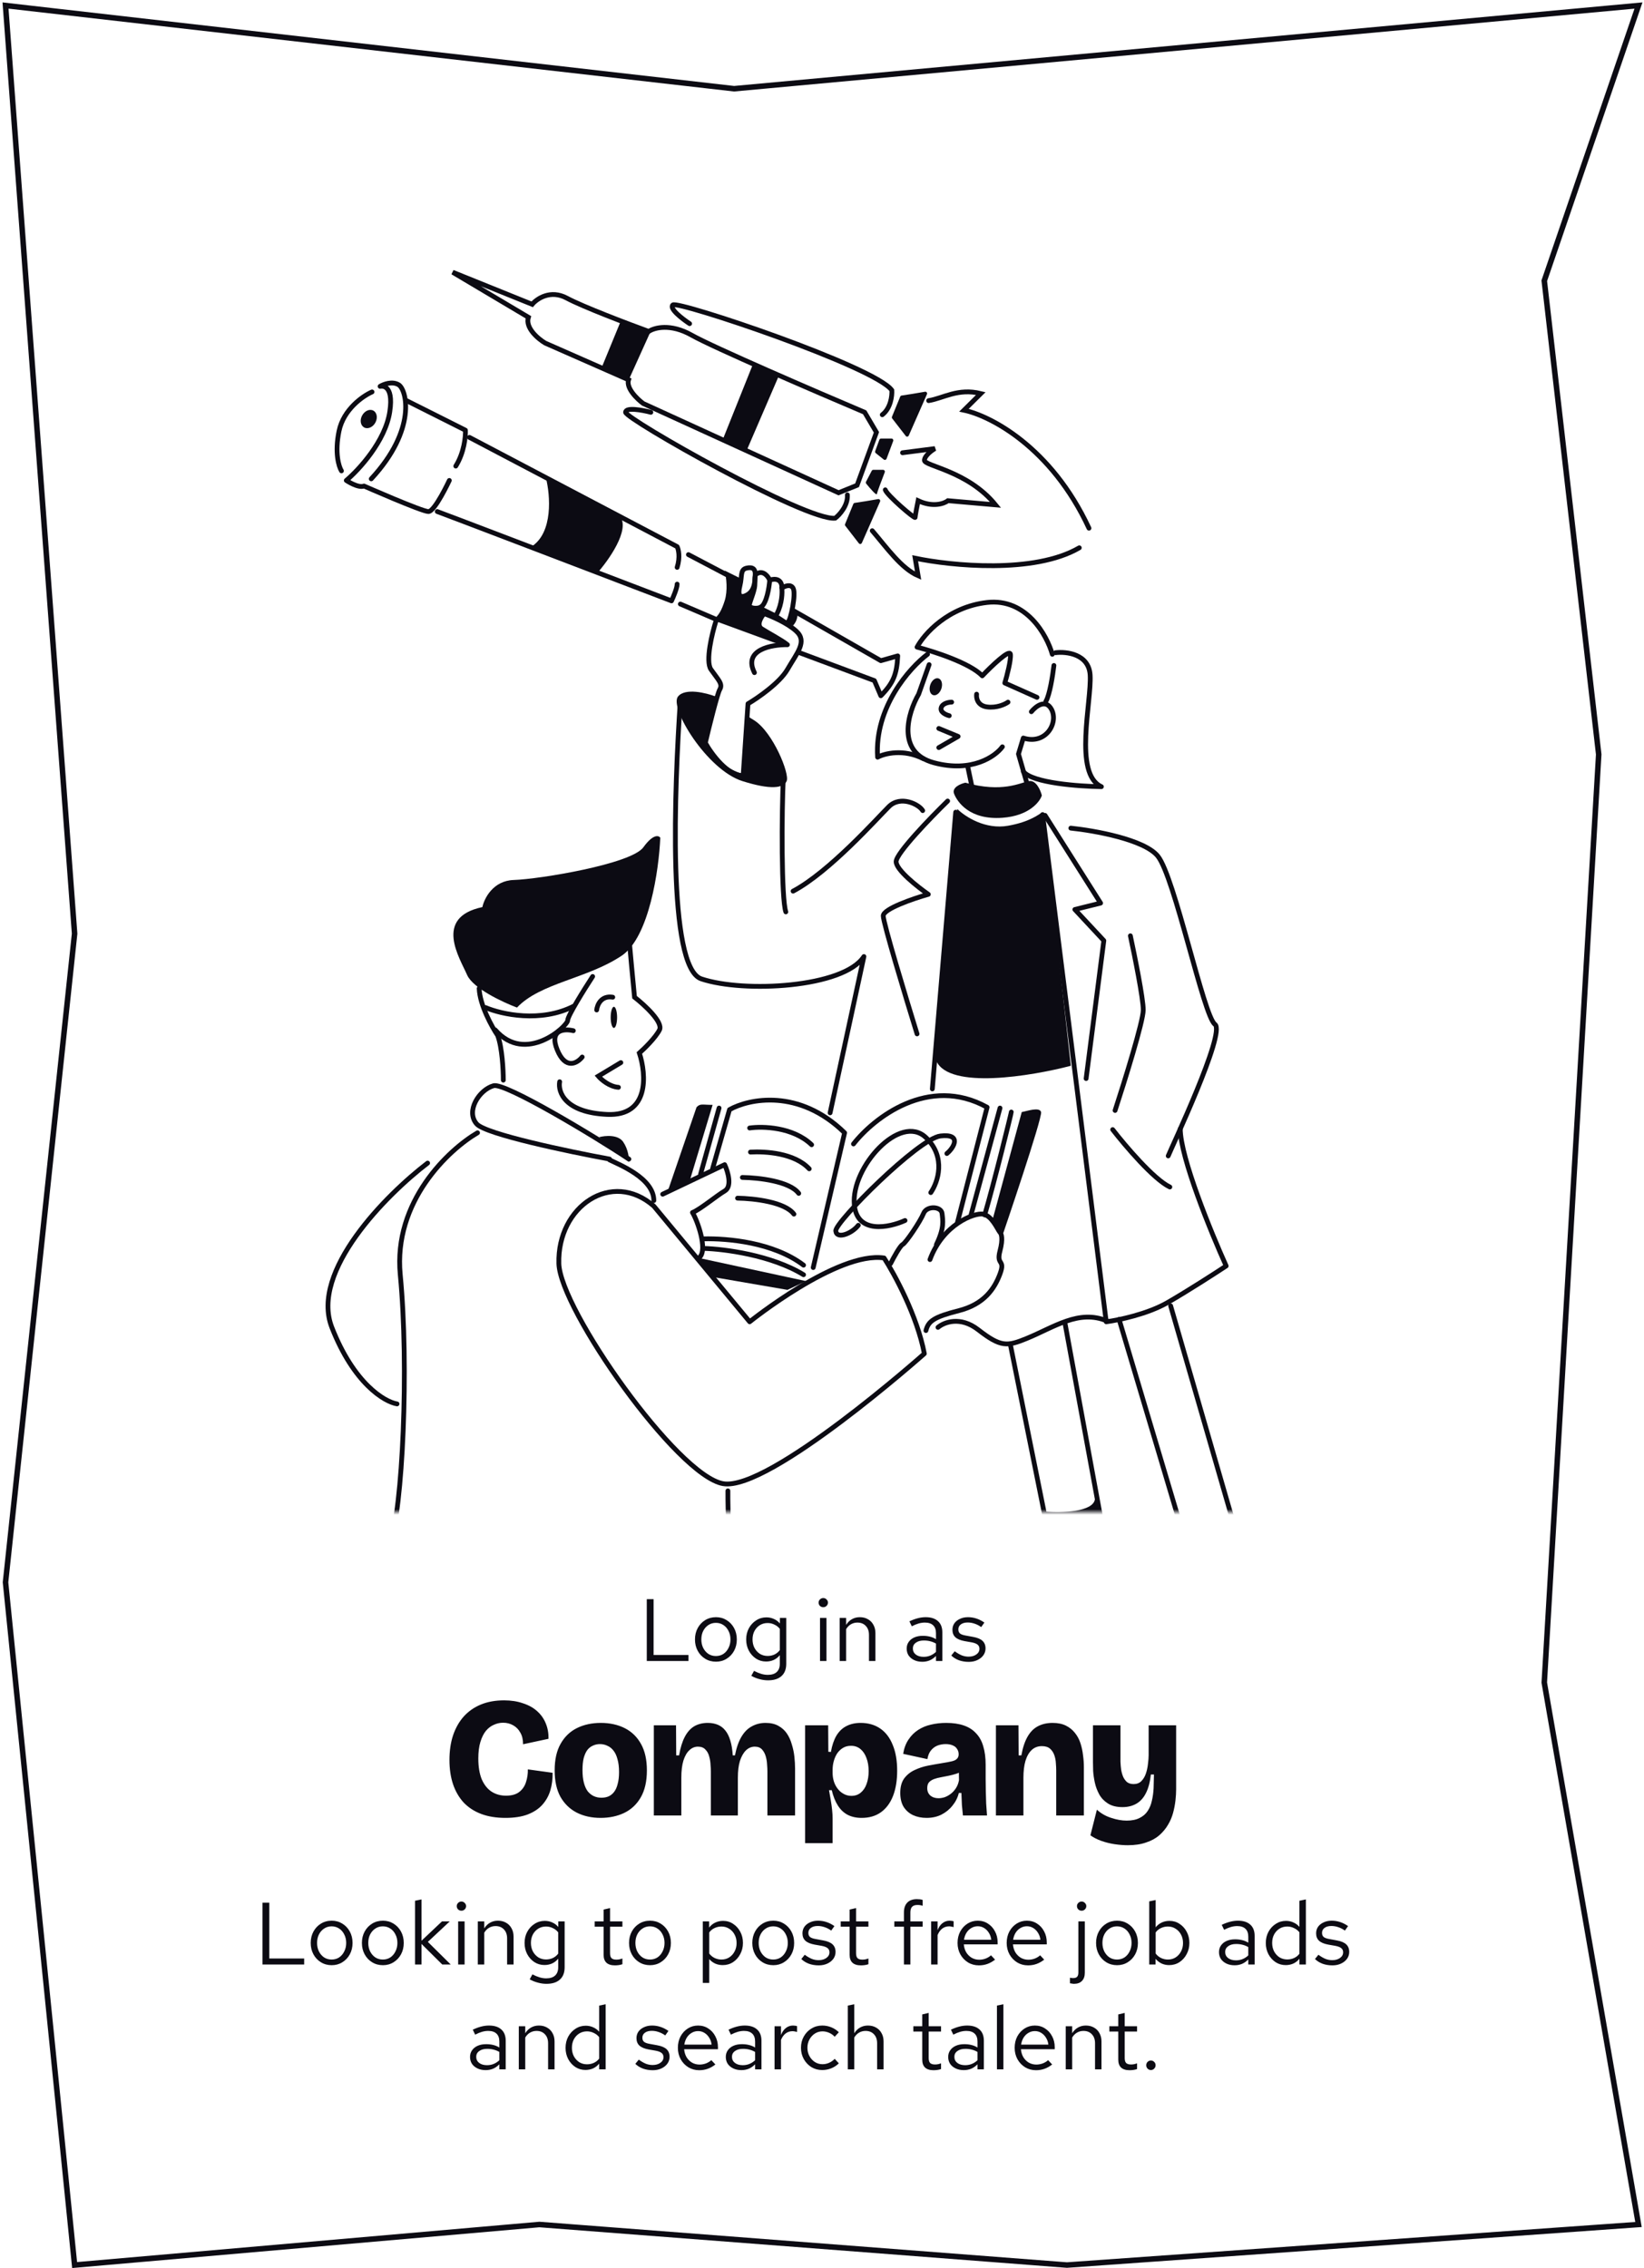 <svg width="298" height="411" viewBox="0 0 298 411" fill="none" xmlns="http://www.w3.org/2000/svg">
<path d="M13.523 169.195L1 1L133.062 16.079L297 1L279.923 50.878L289.79 136.716L279.923 304.91L297 403.12L193.4 410.467L97.769 403.12L13.523 410.467L1 286.737L13.523 169.195Z" stroke="#0C0B13"/>
<mask id="mask0_8427_38054" style="mask-type:alpha" maskUnits="userSpaceOnUse" x="47" y="42" width="202" height="232">
<rect width="201.036" height="232" transform="matrix(1 0 0 -1 47 274)" fill="#D9D9D9"/>
</mask>
<g mask="url(#mask0_8427_38054)">
<path d="M167.251 146.896C166.57 145.74 163.224 144.093 161.123 146.174C159.021 148.255 150.324 158.024 143.758 161.492" stroke="#0C0B13" stroke-width="0.867" stroke-linecap="round" stroke-linejoin="round"/>
<path d="M171.775 145.161C168.662 148.196 162.436 154.641 162.436 156.144C162.436 157.647 166.328 160.721 168.273 162.069C165.549 162.84 160.102 164.7 160.102 165.971C160.102 167.243 164.187 180.76 166.23 187.36" stroke="#0C0B13" stroke-width="0.867" stroke-linecap="round" stroke-linejoin="round"/>
<path d="M189.434 147.763L199.502 163.659L194.833 164.816L200.086 170.452L196.876 195.453" stroke="#0C0B13" stroke-width="0.867" stroke-linecap="round" stroke-linejoin="round"/>
<path d="M173.232 147.185L169 197.331" stroke="#0C0B13" stroke-width="0.867" stroke-linecap="round" stroke-linejoin="round"/>
<path d="M188.992 147.619L200.52 239.531C202.709 239.242 207.991 238.144 211.61 236.063C215.229 233.982 220.22 230.764 222.263 229.415C219.587 223.49 213.945 209.761 213.945 204.558" stroke="#0C0B13" stroke-width="0.867" stroke-linecap="round" stroke-linejoin="round"/>
<path d="M194.102 150.074C198.333 150.508 207.41 152.126 209.861 155.132C212.926 158.89 218.179 184.18 220.222 185.625C222.265 187.07 212.196 208.314 211.758 209.47" stroke="#0C0B13" stroke-width="0.867" stroke-linecap="round" stroke-linejoin="round"/>
<path d="M204.898 169.585C205.676 173.198 207.232 180.944 207.232 183.025C207.232 185.106 203.827 196.031 202.125 201.234" stroke="#0C0B13" stroke-width="0.867" stroke-linecap="round" stroke-linejoin="round"/>
<path d="M201.691 204.702C203.929 207.592 209.133 213.72 212.052 215.107" stroke="#0C0B13" stroke-width="0.867" stroke-linecap="round" stroke-linejoin="round"/>
<path d="M170.023 240.542C171.094 239.626 174.051 238.432 177.32 240.975C181.405 244.154 182.556 244 186.075 242.565C191.036 240.541 195.56 237.218 200.667 239.386" stroke="#0C0B13" stroke-width="0.867" stroke-linecap="round" stroke-linejoin="round"/>
<path d="M202.855 239.097L219.053 293.435" stroke="#0C0B13" stroke-width="0.867" stroke-linecap="round" stroke-linejoin="round"/>
<path d="M212.195 236.64L229.706 297.192" stroke="#0C0B13" stroke-width="0.867" stroke-linecap="round" stroke-linejoin="round"/>
<path d="M183.156 243.721L191.328 284.33" stroke="#0C0B13" stroke-width="0.867" stroke-linecap="round" stroke-linejoin="round"/>
<path d="M193.078 239.963L201.25 284.474" stroke="#0C0B13" stroke-width="0.867" stroke-linecap="round" stroke-linejoin="round"/>
<path d="M134.567 141.548C128.146 139.525 121.288 128.253 122.893 126.23C124.177 124.611 128 125.555 129.751 126.23L128 134.467C130.326 138.132 131.775 139.334 134.567 140.248L135.588 129.843L136.756 130.565C140.141 132.762 143.176 140.248 142.592 141.548C142.009 142.849 139.703 143.167 134.567 141.548Z" fill="#0C0B13"/>
<path d="M142.006 140.537C141.665 147.233 141.626 162.937 142.444 165.249" stroke="#0C0B13" stroke-width="0.867" stroke-linecap="round" stroke-linejoin="round"/>
<path d="M123.327 126.808C122.257 142.704 120.934 175.307 127.121 177.388C134.855 179.989 152.949 178.978 156.597 173.342L150.469 201.667" stroke="#0C0B13" stroke-width="0.867" stroke-linecap="round" stroke-linejoin="round"/>
<path d="M198.481 271.612C198.247 274.04 192.352 274.165 189.434 273.925L191.331 285.341C192.157 285.727 192.965 286.613 194.833 288.232C196.701 289.85 200.183 287.075 201.253 285.341C200.281 279.753 198.714 269.184 198.481 271.612Z" fill="#0C0B13"/>
<path d="M172.946 143.861C172.479 142.705 174.113 142.031 174.988 141.838C181.701 143.717 184.911 141.838 186.516 141.549C187.801 141.318 188.608 143.187 188.851 144.15C188.462 145.354 186.487 147.85 181.701 148.197C175.718 148.63 173.529 145.306 172.946 143.861Z" fill="#0C0B13"/>
<path d="M182.718 149.642C178.632 150.365 175.032 148.053 173.524 146.607L169.73 192.274C172.065 197.477 186.949 195.02 194.1 193.141L188.992 147.185C188.311 147.523 186.803 148.92 182.718 149.642Z" fill="#0C0B13"/>
<path d="M191.329 118.281C193.323 118.04 197.37 118.512 197.604 122.327C197.896 127.096 194.539 140.247 199.647 142.559C195.61 142.511 187.127 141.894 185.492 139.813" stroke="#0C0B13" stroke-width="0.867" stroke-linecap="round" stroke-linejoin="round"/>
<path d="M191.037 120.594C190.843 122.28 190.279 125.941 189.578 127.097" stroke="#0C0B13" stroke-width="0.867" stroke-linecap="round" stroke-linejoin="round"/>
<path d="M186.948 128.976C187.726 128.013 189.545 126.577 190.596 128.543C191.909 130.999 189.575 135.046 185.489 133.745L184.613 136.636L186.073 141.694" stroke="#0C0B13" stroke-width="0.867" stroke-linecap="round" stroke-linejoin="round"/>
<path d="M168.417 120.449L166.52 125.796C164.574 129.168 162.405 136.375 169.292 138.225C176.18 140.074 180.431 137.069 181.696 135.334" stroke="#0C0B13" stroke-width="0.867" stroke-linecap="round" stroke-linejoin="round"/>
<path d="M172.503 127.241C171.968 127.241 170.84 127.444 170.606 128.253C170.373 129.062 171.482 129.553 172.065 129.698" stroke="#0C0B13" stroke-width="0.867" stroke-linecap="round" stroke-linejoin="round"/>
<path d="M177.026 125.797C176.929 126.471 177.172 127.878 178.923 128.109C180.674 128.34 182.182 127.627 182.717 127.242" stroke="#0C0B13" stroke-width="0.867" stroke-linecap="round" stroke-linejoin="round"/>
<path d="M190.746 118.571C189.773 115.102 186.047 108.368 178.926 109.177C171.805 109.987 167.495 114.91 166.23 117.27C169.246 118.041 175.832 120.16 178.05 122.473C179.704 120.738 183.041 117.53 183.158 118.571C183.274 119.611 182.525 122.473 182.136 123.773L187.973 126.375" stroke="#0C0B13" stroke-width="0.867" stroke-linecap="round" stroke-linejoin="round"/>
<path d="M170.172 132.01L173.674 133.455L170.172 135.478" stroke="#0C0B13" stroke-width="0.867" stroke-linecap="round" stroke-linejoin="round"/>
<path d="M175.422 138.947L176.151 142.416" stroke="#0C0B13" stroke-width="0.867" stroke-linecap="round"/>
<path d="M168.124 118.571C164.865 121.028 158.493 128.196 159.077 137.214C160.341 136.539 163.775 135.653 167.394 137.503" stroke="#0C0B13" stroke-width="0.867" stroke-linecap="round" stroke-linejoin="round"/>
<ellipse cx="1.065" cy="1.591" rx="1.065" ry="1.591" transform="matrix(0.954 0.301 -0.306 0.952 169.102 122.616)" fill="#0C0B13"/>
<path d="M144.924 118.282L158.495 123.34L159.663 126.086C161.903 123.814 162.574 122.209 162.727 118.86L159.663 119.727L143.757 110.623M67.439 71.025C65.785 71.748 62.273 74.176 61.456 78.107C60.639 82.037 61.408 84.562 61.894 85.332" stroke="#0C0B13" stroke-width="0.867" stroke-linecap="round" stroke-linejoin="round"/>
<path d="M81.448 87.066C81.448 87.066 78.821 92.702 77.654 92.702C76.486 92.702 65.98 88.078 65.98 88.078C64.91 88.511 62.77 87.066 62.77 87.066C65.056 85.139 69.832 79.956 70.649 74.638C71.467 69.32 68.898 70.013 68.898 70.013C69.531 69.628 71.087 69.031 72.254 69.724C73.714 70.591 75.611 77.817 67.293 86.777" stroke="#0C0B13" stroke-width="0.867" stroke-linecap="round" stroke-linejoin="round"/>
<path d="M73.715 72.614L84.367 77.961C84.416 79.118 84.134 82.037 82.616 84.465" stroke="#0C0B13" stroke-width="0.867" stroke-linecap="round" stroke-linejoin="round"/>
<path d="M85.094 79.263L122.742 99.061C122.985 99.543 123.326 100.969 122.742 102.819" stroke="#0C0B13" stroke-width="0.867" stroke-linecap="round" stroke-linejoin="round"/>
<path d="M79.258 92.702C79.958 92.933 107.859 103.589 121.721 108.888C122.062 108.165 122.743 106.547 122.743 105.853" stroke="#0C0B13" stroke-width="0.867" stroke-linecap="round" stroke-linejoin="round"/>
<path d="M124.787 100.506L131.938 104.263M123.328 109.466L129.749 112.212" stroke="#0C0B13" stroke-width="0.867" stroke-linecap="round" stroke-linejoin="round"/>
<path d="M129.749 112.645C129.116 114.62 127.822 119.813 128.873 121.316C130.186 123.195 131.062 123.918 130.478 124.929C130.011 125.738 128.533 131.721 127.852 134.612C128.97 136.635 131.908 140.652 134.71 140.537L135.585 127.53C137.385 126.471 141.335 123.744 142.736 121.316C144.487 118.281 146.384 116.258 144.341 114.38C142.707 112.877 139.769 111.634 138.504 111.2C138.066 111.682 137.016 113.252 138.066 113.946C139.117 114.64 141.763 116.017 142.736 116.836C139.866 116.788 134.652 117.732 136.753 121.894" stroke="#0C0B13" stroke-width="0.867" stroke-linecap="round" stroke-linejoin="round"/>
<path d="M142.883 112.645C143.321 112.356 144.342 107.587 143.758 106.576C143.291 105.766 142.202 106.239 141.715 106.576C141.813 107.346 141.774 109.35 140.84 111.2" stroke="#0C0B13" stroke-width="0.867" stroke-linecap="round" stroke-linejoin="round"/>
<path d="M141.712 106.431C141.761 105.708 141.274 104.552 139.523 105.13C139.426 106.479 138.969 109.35 137.918 110.044" stroke="#0C0B13" stroke-width="0.867" stroke-linecap="round" stroke-linejoin="round"/>
<path d="M139.526 105.13C139.234 104.455 138.358 103.28 137.191 103.974C136.585 104.334 136.988 105.487 136.753 106.575C136.423 108.105 135.622 109.645 135.878 109.899C136.315 110.332 137.629 110.332 138.067 109.899" stroke="#0C0B13" stroke-width="0.867" stroke-linecap="round" stroke-linejoin="round"/>
<path d="M136.896 103.974C136.896 103.165 136.458 102.673 135.291 102.962C134.124 103.251 134.561 104.408 134.124 106.142C133.686 107.876 134.124 108.454 135.291 107.876C136.458 107.298 136.896 106.142 136.896 103.974Z" stroke="#0C0B13" stroke-width="0.867" stroke-linecap="round" stroke-linejoin="round"/>
<path d="M133.98 104.697L131.353 103.396C131.675 104.674 131.944 107.062 131.353 108.888C130.874 110.367 130.331 111.634 129.164 112.356L140.984 116.692H142.443L141.276 116.114L138.357 114.38L137.482 112.935L138.503 110.767L143.756 113.368C144.378 112.635 144.559 112.055 144.632 110.767L143.756 110.189L142.881 112.645L140.692 111.2L138.357 110.044L136.606 110.189L135.731 109.755L136.898 106.287C136.198 108.021 134.855 108.165 134.271 108.021L133.98 107.154V104.697Z" fill="#0C0B13"/>
<ellipse cx="1.363" cy="1.738" rx="1.363" ry="1.738" transform="matrix(0.884 0.467 -0.474 0.881 66.461 73.769)" fill="#0C0B13"/>
<path d="M96.336 99.06C100.305 96.517 99.741 89.715 98.963 86.632L112.388 93.569C114.255 95.996 110.345 101.517 108.156 103.974L96.336 99.06Z" fill="#0C0B13"/>
<path d="M86.562 205.28C81.357 208.315 71.269 217.709 72.553 231.004C74.158 247.623 72.991 273.636 70.656 279.85" stroke="#0C0B13" stroke-width="0.867" stroke-linecap="round" stroke-linejoin="round"/>
<path d="M113.993 210.049C107.864 205.955 91.579 196.172 89.478 196.75C86.851 197.473 84.37 201.375 86.413 203.687C88.048 205.537 103.146 208.697 110.491 210.046" stroke="#0C0B13" stroke-width="0.867" stroke-linecap="round" stroke-linejoin="round"/>
<path d="M112.971 206.944C112.038 205.556 109.664 205.788 108.594 206.077L113.993 210.557C114.042 209.93 113.905 208.331 112.971 206.944Z" fill="#0C0B13"/>
<path d="M110.492 210.192C112.243 211.059 118.518 213.516 118.518 217.563" stroke="#0C0B13" stroke-width="0.867" stroke-linecap="round" stroke-linejoin="round"/>
<path d="M135.887 239.53L118.522 218.576C110.934 211.928 101.011 218.576 101.303 228.981C101.537 237.305 122.754 267.422 131.072 268.867C139.389 270.312 167.552 245.311 167.552 245.311C166.268 238.49 162.153 230.908 160.256 227.969C151.851 226.698 135.887 239.53 135.887 239.53Z" stroke="#0C0B13" stroke-width="0.867" stroke-linecap="round" stroke-linejoin="round"/>
<path d="M77.513 210.771C70.071 216.455 56.179 230.367 60.149 240.541C64.118 250.715 69.682 254.029 71.968 254.414" stroke="#0C0B13" stroke-width="0.867" stroke-linecap="round" stroke-linejoin="round"/>
<path d="M167.84 241.12C168.278 239.385 169.299 238.663 173.823 237.507C178.346 236.351 180.243 233.605 181.265 230.859C182.286 228.113 180.535 229.414 181.265 226.668C181.848 224.471 181.508 223.537 181.265 223.344C180.827 222.814 179.806 220.309 178.2 220.02C176.595 219.731 170.904 221.899 168.569 228.258" stroke="#0C0B13" stroke-width="0.867" stroke-linecap="round" stroke-linejoin="round"/>
<path d="M120.121 216.408L131.357 211.061C131.941 212.313 132.758 215.02 131.357 215.83C129.956 216.639 126.882 219.202 125.52 219.731C126.396 221.128 128.293 226.379 126.834 227.824" stroke="#0C0B13" stroke-width="0.867" stroke-linecap="round" stroke-linejoin="round"/>
<path d="M129.173 200.222C127.276 200.222 126.936 199.933 126.255 200.656L120.855 216.408L124.941 214.24L129.173 200.222Z" fill="#0C0B13"/>
<path d="M130.341 200.8L126.984 212.795" stroke="#0C0B13" stroke-width="0.867" stroke-linecap="round" stroke-linejoin="round"/>
<path d="M154.707 207.303C158.355 202.63 168.307 194.759 178.93 200.655L173.531 221.61" stroke="#0C0B13" stroke-width="0.867" stroke-linecap="round" stroke-linejoin="round"/>
<path d="M181.265 200.8L176.012 220.165M183.308 201.522C183.308 201.754 180.195 214.384 178.492 220.165" stroke="#0C0B13" stroke-width="0.867" stroke-linecap="round" stroke-linejoin="round"/>
<path d="M161.422 228.999C161.957 227.939 163.144 225.762 163.611 225.531C164.194 225.242 166.821 221.34 167.405 219.895C167.988 218.449 170.615 218.594 170.761 219.895C170.907 221.195 171.199 222.496 169.74 225.531" stroke="#0C0B13" stroke-width="0.867" stroke-linecap="round" stroke-linejoin="round"/>
<path d="M129.168 211.783L132.232 201.089C135.735 199.114 144.811 197.187 153.099 205.28L147.408 229.703" stroke="#0C0B13" stroke-width="0.867" stroke-linecap="round" stroke-linejoin="round"/>
<path d="M127.562 224.5C131.843 224.404 140.17 225.108 145.657 229.27M127.562 226.235C131.162 226.331 139.82 227.42 145.657 231.004" stroke="#0C0B13" stroke-width="0.867" stroke-linecap="round" stroke-linejoin="round"/>
<path d="M129.314 231.436C128.73 230.473 127.038 228.315 126.688 227.968L146.095 232.159L142.739 233.748L129.314 231.436Z" fill="#0C0B13"/>
<path d="M188.71 201.522C188.418 200.511 186.025 201.407 185.208 201.522L179.954 220.887L181.851 223.489C181.851 223.489 189.002 202.534 188.71 201.522Z" fill="#0C0B13"/>
<path d="M164.049 221.176C161.179 222.476 155.322 223.719 154.855 218.285C154.272 211.493 163.173 201.666 167.843 206.146C171.578 209.73 169.983 214.287 168.718 216.118" stroke="#0C0B13" stroke-width="0.867" stroke-linecap="round" stroke-linejoin="round"/>
<path d="M171.635 209.038C172.899 208.026 174.436 205.396 170.467 205.859C166.498 206.321 151.351 221.466 151.497 223.056C151.643 224.646 154.416 223.547 155.583 222.044" stroke="#0C0B13" stroke-width="0.867" stroke-linecap="round" stroke-linejoin="round"/>
<path d="M135.883 204.413C138.218 204.076 143.733 204.211 147.119 207.448" stroke="#0C0B13" stroke-width="0.867" stroke-linecap="round" stroke-linejoin="round"/>
<path d="M136.031 208.778C138.707 208.633 143.999 208.922 146.684 211.812" stroke="#0C0B13" stroke-width="0.867" stroke-linecap="round" stroke-linejoin="round"/>
<path d="M134.566 213.373C137.582 213.421 143.147 214.067 144.781 216.263" stroke="#0C0B13" stroke-width="0.867" stroke-linecap="round" stroke-linejoin="round"/>
<path d="M133.695 217.13C136.711 217.178 142.276 217.824 143.91 220.02" stroke="#0C0B13" stroke-width="0.867" stroke-linecap="round" stroke-linejoin="round"/>
<path d="M91.233 195.741C91.233 193.958 91.029 189.844 90.212 187.648C89.142 186.058 86.972 182.127 86.856 179.121M114.143 171.317C114.143 171.549 114.727 177.676 115.019 180.711C116.818 182.108 120.243 185.249 119.542 186.636C118.842 188.023 116.818 190.008 115.894 190.827C117.159 194.681 117.762 202.302 110.057 201.955C102.353 201.608 101.107 197.86 101.448 196.03" stroke="#0C0B13" stroke-width="0.867" stroke-linecap="round"/>
<ellipse cx="111.276" cy="184.365" rx="0.581" ry="1.917" fill="#0C0B13"/>
<path d="M103.926 186.783C102.321 186.397 99.49 186.551 101.008 190.251C102.525 193.951 104.656 192.66 105.531 191.552" stroke="#0C0B13" stroke-width="0.867" stroke-linecap="round"/>
<path d="M108.156 183.024C108.254 182.109 108.973 180.365 111.075 180.712" stroke="#0C0B13" stroke-width="0.867" stroke-linecap="round"/>
<path d="M112.539 192.562L108.453 195.019C108.988 195.645 110.467 196.927 112.101 197.042" stroke="#0C0B13" stroke-width="0.867" stroke-linecap="round"/>
<path d="M107.426 176.955C105.918 179.267 102.903 184.094 102.903 184.903C102.903 185.915 95.315 192.996 89.769 186.638" stroke="#0C0B13" stroke-width="0.867" stroke-linecap="round"/>
<path d="M88.019 182.591C90.841 183.795 98.001 185.423 104.071 182.302" stroke="#0C0B13" stroke-width="0.867" stroke-linecap="round"/>
<path d="M84.664 176.666C85.715 179.094 91.133 181.627 93.711 182.591C97.943 178.111 106.407 177.388 112.681 173.197C117.701 169.845 119.443 157.542 119.686 151.809C119.394 151.376 118.372 151.115 116.621 153.543C114.433 156.578 97.797 159.324 93.128 159.468C89.392 159.584 87.777 162.792 87.437 164.382C78.535 166.261 83.351 173.631 84.664 176.666Z" fill="#0C0B13"/>
<path d="M131.943 270.168C131.895 277.538 132.79 294.389 136.759 302.828" stroke="#0C0B13" stroke-width="0.867" stroke-linecap="round"/>
<path d="M117.976 74.718C116.45 74.315 113.398 73.751 113.398 74.718C113.398 75.926 146.049 94.436 151.389 93.907C152.177 93.303 153.724 91.611 153.602 89.677" stroke="#0C0B13" stroke-width="0.867" stroke-linecap="round"/>
<path d="M125.004 58.652C123.688 57.788 121.239 55.898 121.97 55.258C122.884 54.456 158.519 66.404 161.658 70.715C161.724 71.7 161.469 73.969 159.925 75.16" stroke="#0C0B13" stroke-width="0.867" stroke-linecap="round"/>
<path d="M125.378 60.74C121.533 58.564 118.588 59.38 117.596 60.06C113.858 58.7 105.65 55.588 102.721 54.016C99.791 52.445 97.33 54.117 96.465 55.149L82.047 49.332L95.778 57.492C95.168 59.426 97.558 61.42 98.83 62.176L113.935 68.824C113.446 70.335 115.511 72.325 116.605 73.13L152.002 89.298L155.358 87.939L158.868 78.344L156.732 74.717C147.882 70.965 129.223 62.916 125.378 60.74Z" stroke="#0C0B13" stroke-width="0.867" stroke-linecap="round"/>
<path d="M158.105 96.173C160.776 99.296 163.369 103.003 166.421 104.333L165.887 101.16C172.397 102.52 187.461 104.046 195.639 99.271M168.328 72.602C170.998 72.173 173.637 70.29 177.787 71.317L174.736 74.339C179.44 75.321 190.558 80.973 197.393 95.72M163.598 82.045L169.472 81.29C168.862 81.642 167.626 82.559 167.565 83.405C167.489 84.463 175.423 85.294 180.457 91.489L171.837 90.734C171.15 91.263 169.106 92.003 166.421 90.734C166.243 91.615 165.887 93.454 165.887 93.756C165.887 94.134 160.776 89.752 160.47 88.769" stroke="#0C0B13" stroke-width="0.867" stroke-linecap="round"/>
<path d="M161.604 79.477H159.703C159.567 79.477 159.445 79.561 159.399 79.689L158.641 81.751C158.593 81.882 158.634 82.028 158.743 82.115L160.196 83.277C160.368 83.415 160.624 83.344 160.701 83.138L161.907 79.914C161.986 79.702 161.83 79.477 161.604 79.477Z" fill="#0C0B13"/>
<path d="M156.98 87.298L158.013 85.317C158.068 85.21 158.179 85.143 158.3 85.143H160.072C160.299 85.143 160.456 85.371 160.374 85.583C159.835 86.981 158.997 89.199 158.943 89.525C158.885 89.865 157.706 88.505 157.014 87.649C156.934 87.549 156.921 87.412 156.98 87.298Z" fill="#0C0B13"/>
<path d="M159.173 90.445C157.873 90.672 155.886 91.008 154.935 91.136C154.819 91.151 154.719 91.227 154.675 91.336L153.186 94.972C153.142 95.079 153.158 95.201 153.229 95.293L155.675 98.455C155.825 98.649 156.129 98.612 156.228 98.387L159.524 90.895C159.629 90.658 159.428 90.401 159.173 90.445Z" fill="#0C0B13"/>
<path d="M167.673 70.989C166.373 71.216 164.386 71.552 163.435 71.68C163.319 71.695 163.219 71.771 163.175 71.88L161.686 75.516C161.642 75.623 161.658 75.745 161.729 75.837L164.175 78.999C164.325 79.193 164.629 79.156 164.728 78.931L168.024 71.439C168.129 71.202 167.928 70.945 167.673 70.989Z" fill="#0C0B13"/>
<path d="M131.023 79.627L136.44 66.103L141.093 68.294L135.295 81.743L131.023 79.627Z" fill="#0C0B13"/>
<path d="M109.051 66.633L112.56 58.096L117.9 60.136L114.009 68.748L109.051 66.633Z" fill="#0C0B13"/>
</g>
<path d="M117.239 301V289.8H118.471V299.912H124.791V301H117.239ZM129.783 301.128C129.058 301.128 128.407 300.952 127.831 300.6C127.255 300.248 126.802 299.768 126.471 299.16C126.14 298.552 125.975 297.864 125.975 297.096C125.975 296.328 126.14 295.64 126.471 295.032C126.802 294.424 127.255 293.944 127.831 293.592C128.407 293.24 129.058 293.064 129.783 293.064C130.498 293.064 131.138 293.24 131.703 293.592C132.279 293.944 132.732 294.424 133.063 295.032C133.394 295.64 133.559 296.328 133.559 297.096C133.559 297.864 133.394 298.552 133.063 299.16C132.732 299.768 132.279 300.248 131.703 300.6C131.138 300.952 130.498 301.128 129.783 301.128ZM129.767 300.104C130.279 300.104 130.732 299.976 131.127 299.72C131.522 299.453 131.831 299.091 132.055 298.632C132.29 298.173 132.407 297.661 132.407 297.096C132.407 296.52 132.29 296.008 132.055 295.56C131.831 295.101 131.522 294.744 131.127 294.488C130.732 294.221 130.279 294.088 129.767 294.088C129.255 294.088 128.802 294.221 128.407 294.488C128.012 294.744 127.698 295.101 127.463 295.56C127.239 296.008 127.127 296.52 127.127 297.096C127.127 297.661 127.239 298.173 127.463 298.632C127.698 299.091 128.012 299.453 128.407 299.72C128.802 299.976 129.255 300.104 129.767 300.104ZM139.224 304.504C138.702 304.504 138.174 304.429 137.64 304.28C137.118 304.141 136.632 303.944 136.184 303.688L136.68 302.792C137.16 303.037 137.598 303.219 137.992 303.336C138.387 303.453 138.782 303.512 139.176 303.512C139.891 303.512 140.43 303.341 140.792 303C141.166 302.659 141.352 302.163 141.352 301.512V299.944C141.054 300.317 140.691 300.605 140.264 300.808C139.838 301 139.368 301.096 138.856 301.096C138.184 301.096 137.576 300.92 137.032 300.568C136.488 300.205 136.056 299.725 135.736 299.128C135.416 298.52 135.256 297.843 135.256 297.096C135.256 296.349 135.416 295.677 135.736 295.08C136.067 294.472 136.51 293.992 137.064 293.64C137.619 293.277 138.238 293.096 138.92 293.096C139.411 293.096 139.864 293.192 140.28 293.384C140.696 293.565 141.059 293.837 141.368 294.2V293.192H142.52V301.496C142.52 302.467 142.238 303.208 141.672 303.72C141.107 304.243 140.291 304.504 139.224 304.504ZM139.144 300.088C139.603 300.088 140.024 299.997 140.408 299.816C140.792 299.624 141.107 299.363 141.352 299.032V295.176C141.096 294.845 140.771 294.589 140.376 294.408C139.992 294.216 139.582 294.12 139.144 294.12C138.622 294.12 138.152 294.248 137.736 294.504C137.331 294.76 137.006 295.112 136.76 295.56C136.526 296.008 136.408 296.52 136.408 297.096C136.408 297.661 136.526 298.173 136.76 298.632C137.006 299.08 137.331 299.437 137.736 299.704C138.152 299.96 138.622 300.088 139.144 300.088ZM148.639 301V293.192H149.807V301H148.639ZM149.231 291.256C148.997 291.256 148.794 291.176 148.623 291.016C148.463 290.845 148.383 290.648 148.383 290.424C148.383 290.2 148.463 290.008 148.623 289.848C148.794 289.677 148.997 289.592 149.231 289.592C149.466 289.592 149.663 289.677 149.823 289.848C149.994 290.008 150.079 290.2 150.079 290.424C150.079 290.648 149.994 290.845 149.823 291.016C149.663 291.176 149.466 291.256 149.231 291.256ZM152.202 301V293.192H153.37V294.456C153.669 293.987 154.026 293.64 154.442 293.416C154.858 293.181 155.327 293.064 155.85 293.064C156.415 293.064 156.906 293.187 157.322 293.432C157.749 293.667 158.079 294.003 158.314 294.44C158.559 294.867 158.682 295.368 158.682 295.944V301H157.514V296.28C157.514 295.587 157.322 295.043 156.938 294.648C156.565 294.243 156.058 294.04 155.418 294.04C154.991 294.04 154.602 294.141 154.25 294.344C153.898 294.547 153.605 294.845 153.37 295.24V301H152.202ZM167.181 301.144C166.626 301.144 166.135 301.043 165.709 300.84C165.282 300.637 164.946 300.36 164.701 300.008C164.466 299.645 164.349 299.229 164.349 298.76C164.349 298.291 164.471 297.885 164.717 297.544C164.962 297.192 165.303 296.92 165.741 296.728C166.178 296.536 166.69 296.44 167.277 296.44C167.725 296.44 168.146 296.488 168.541 296.584C168.946 296.68 169.319 296.835 169.661 297.048V295.976C169.661 295.336 169.49 294.856 169.149 294.536C168.807 294.205 168.306 294.04 167.645 294.04C167.282 294.04 166.909 294.093 166.525 294.2C166.151 294.307 165.735 294.477 165.277 294.712L164.845 293.816C165.89 293.315 166.871 293.064 167.789 293.064C168.759 293.064 169.506 293.304 170.029 293.784C170.551 294.253 170.813 294.931 170.813 295.816V301H169.661V300.088C169.319 300.44 168.941 300.707 168.525 300.888C168.109 301.059 167.661 301.144 167.181 301.144ZM165.469 298.728C165.469 299.187 165.645 299.555 165.997 299.832C166.359 300.109 166.834 300.248 167.421 300.248C167.858 300.248 168.258 300.173 168.621 300.024C168.994 299.875 169.341 299.651 169.661 299.352V297.848C169.33 297.656 168.989 297.517 168.637 297.432C168.285 297.336 167.89 297.288 167.453 297.288C166.855 297.288 166.375 297.421 166.013 297.688C165.65 297.944 165.469 298.291 165.469 298.728ZM175.603 301.16C174.963 301.16 174.371 301.064 173.827 300.872C173.283 300.669 172.819 300.381 172.435 300.008L173.059 299.24C173.528 299.581 173.96 299.832 174.355 299.992C174.749 300.141 175.155 300.216 175.571 300.216C176.136 300.216 176.605 300.083 176.979 299.816C177.352 299.549 177.539 299.208 177.539 298.792C177.539 298.472 177.427 298.221 177.203 298.04C176.989 297.859 176.632 297.72 176.131 297.624L174.851 297.4C174.093 297.261 173.533 297.027 173.171 296.696C172.819 296.365 172.643 295.917 172.643 295.352C172.643 294.904 172.76 294.509 172.995 294.168C173.24 293.827 173.576 293.56 174.003 293.368C174.429 293.165 174.915 293.064 175.459 293.064C175.992 293.064 176.499 293.144 176.979 293.304C177.459 293.453 177.944 293.699 178.435 294.04L177.859 294.856C177.453 294.568 177.048 294.36 176.643 294.232C176.237 294.093 175.827 294.024 175.411 294.024C174.899 294.024 174.488 294.136 174.179 294.36C173.869 294.584 173.715 294.888 173.715 295.272C173.715 295.592 173.811 295.837 174.003 296.008C174.205 296.179 174.557 296.307 175.059 296.392L176.371 296.632C177.16 296.771 177.736 297.011 178.099 297.352C178.461 297.693 178.643 298.152 178.643 298.728C178.643 299.187 178.509 299.603 178.243 299.976C177.976 300.339 177.613 300.627 177.155 300.84C176.696 301.053 176.179 301.16 175.603 301.16Z" fill="#0C0B13"/>
<path d="M91.625 329.433C89.953 329.433 88.488 329.196 87.229 328.721C85.97 328.247 84.907 327.555 84.04 326.647C83.194 325.719 82.555 324.614 82.121 323.335C81.688 322.035 81.471 320.569 81.471 318.939C81.471 317.288 81.688 315.802 82.121 314.481C82.575 313.14 83.225 311.994 84.072 311.045C84.938 310.096 85.981 309.373 87.198 308.878C88.416 308.383 89.809 308.135 91.377 308.135C92.636 308.135 93.771 308.31 94.783 308.661C95.814 308.992 96.671 309.466 97.352 310.085C98.054 310.704 98.58 311.447 98.931 312.314C99.282 313.16 99.447 314.089 99.426 315.1L94.814 316.091C94.814 315.245 94.648 314.543 94.318 313.986C94.009 313.408 93.575 312.964 93.018 312.655C92.481 312.345 91.873 312.19 91.192 312.19C90.614 312.19 90.056 312.314 89.52 312.562C88.983 312.789 88.498 313.16 88.065 313.676C87.652 314.192 87.322 314.863 87.074 315.689C86.827 316.493 86.703 317.484 86.703 318.66C86.703 320.167 86.909 321.426 87.322 322.437C87.755 323.428 88.344 324.171 89.087 324.666C89.85 325.161 90.727 325.409 91.718 325.409C92.75 325.409 93.555 325.182 94.132 324.728C94.71 324.274 95.113 323.686 95.34 322.963C95.587 322.22 95.701 321.447 95.68 320.642L100.169 321.261C100.19 322.375 100.056 323.428 99.767 324.418C99.478 325.409 98.993 326.286 98.312 327.05C97.651 327.793 96.764 328.381 95.649 328.814C94.556 329.227 93.214 329.433 91.625 329.433ZM108.868 329.433C107.238 329.433 105.793 329.114 104.534 328.474C103.296 327.834 102.316 326.885 101.594 325.626C100.892 324.346 100.541 322.747 100.541 320.827C100.541 318.867 100.902 317.257 101.625 315.998C102.347 314.719 103.337 313.769 104.596 313.15C105.855 312.531 107.29 312.221 108.899 312.221C110.55 312.221 112.005 312.541 113.264 313.181C114.523 313.821 115.504 314.78 116.205 316.06C116.907 317.319 117.258 318.908 117.258 320.827C117.258 322.809 116.886 324.439 116.143 325.719C115.421 326.977 114.42 327.917 113.14 328.536C111.882 329.134 110.458 329.433 108.868 329.433ZM109.023 325.78C109.498 325.78 109.931 325.698 110.323 325.533C110.716 325.347 111.046 325.079 111.314 324.728C111.603 324.356 111.82 323.871 111.964 323.273C112.129 322.674 112.212 321.962 112.212 321.137C112.212 320.229 112.119 319.455 111.933 318.815C111.768 318.175 111.531 317.659 111.221 317.267C110.912 316.855 110.54 316.555 110.107 316.37C109.694 316.163 109.24 316.06 108.745 316.06C108.291 316.06 107.867 316.153 107.475 316.339C107.083 316.504 106.743 316.772 106.454 317.144C106.186 317.515 105.969 318 105.804 318.598C105.659 319.197 105.587 319.919 105.587 320.765C105.587 321.653 105.67 322.416 105.835 323.056C106 323.696 106.237 324.222 106.547 324.635C106.877 325.027 107.248 325.316 107.661 325.502C108.074 325.688 108.528 325.78 109.023 325.78ZM118.518 329V318.97V312.655H122.542L122.573 318.103H123.099C123.326 316.741 123.667 315.627 124.121 314.76C124.575 313.893 125.143 313.253 125.824 312.84C126.525 312.428 127.351 312.221 128.3 312.221C128.981 312.221 129.59 312.335 130.127 312.562C130.663 312.789 131.117 313.14 131.489 313.614C131.86 314.068 132.159 314.677 132.386 315.441C132.614 316.184 132.758 317.071 132.82 318.103H133.222C133.491 316.72 133.883 315.596 134.399 314.729C134.915 313.862 135.544 313.233 136.287 312.84C137.03 312.428 137.856 312.221 138.764 312.221C139.692 312.221 140.466 312.397 141.085 312.748C141.725 313.098 142.241 313.563 142.633 314.141C143.025 314.719 143.325 315.379 143.531 316.122C143.758 316.844 143.913 317.587 143.995 318.351C144.078 319.114 144.119 319.837 144.119 320.518V329H139.104V321.013C139.104 320.662 139.083 320.239 139.042 319.744C139.022 319.249 138.939 318.753 138.795 318.258C138.65 317.763 138.423 317.35 138.114 317.02C137.804 316.689 137.371 316.524 136.813 316.524C136.215 316.524 135.678 316.751 135.204 317.205C134.75 317.659 134.388 318.299 134.12 319.125C133.872 319.95 133.749 320.951 133.749 322.128V329H128.857V321.044C128.857 320.714 128.837 320.301 128.795 319.806C128.775 319.29 128.692 318.784 128.548 318.289C128.424 317.794 128.197 317.381 127.867 317.051C127.557 316.7 127.103 316.524 126.505 316.524C125.927 316.524 125.411 316.741 124.957 317.174C124.503 317.587 124.142 318.217 123.873 319.063C123.626 319.888 123.502 320.91 123.502 322.128V329H118.518ZM145.939 334.015V320.115V312.655H150.118L150.149 317.453L150.613 317.484C150.82 316.308 151.15 315.327 151.604 314.543C152.079 313.759 152.677 313.181 153.399 312.81C154.142 312.417 155.009 312.221 156 312.221C157.383 312.221 158.569 312.562 159.56 313.243C160.55 313.924 161.304 314.915 161.82 316.215C162.356 317.494 162.625 319.053 162.625 320.889C162.625 322.644 162.377 324.16 161.882 325.44C161.386 326.72 160.654 327.71 159.684 328.412C158.734 329.093 157.568 329.433 156.186 329.433C155.216 329.433 154.369 329.248 153.647 328.876C152.945 328.505 152.357 327.947 151.883 327.204C151.408 326.462 151.036 325.533 150.768 324.418H150.273C150.376 324.996 150.479 325.584 150.582 326.183C150.686 326.781 150.768 327.37 150.83 327.947C150.892 328.505 150.923 329.052 150.923 329.588V334.015H145.939ZM154.328 325.44C155.009 325.44 155.577 325.244 156.031 324.852C156.505 324.46 156.856 323.933 157.083 323.273C157.331 322.592 157.455 321.828 157.455 320.982C157.455 320.053 157.321 319.249 157.052 318.568C156.805 317.886 156.444 317.35 155.969 316.958C155.494 316.566 154.927 316.37 154.266 316.37C153.709 316.37 153.224 316.493 152.811 316.741C152.399 316.989 152.048 317.319 151.759 317.732C151.49 318.144 151.284 318.609 151.14 319.125C150.995 319.641 150.923 320.177 150.923 320.735V321.23C150.923 321.704 150.974 322.148 151.078 322.561C151.181 322.974 151.336 323.356 151.542 323.706C151.748 324.057 151.996 324.367 152.285 324.635C152.574 324.883 152.884 325.079 153.214 325.223C153.565 325.368 153.936 325.44 154.328 325.44ZM167.952 329.433C167.044 329.433 166.229 329.268 165.507 328.938C164.805 328.608 164.237 328.113 163.804 327.452C163.391 326.771 163.185 325.925 163.185 324.914C163.185 323.82 163.422 322.943 163.897 322.282C164.392 321.622 165.022 321.116 165.785 320.765C166.569 320.394 167.385 320.126 168.231 319.961C169.098 319.795 169.913 319.651 170.676 319.527C171.461 319.403 172.069 319.29 172.503 319.187C172.957 319.083 173.277 318.929 173.462 318.722C173.669 318.516 173.772 318.248 173.772 317.917C173.772 317.546 173.679 317.226 173.493 316.958C173.328 316.669 173.07 316.452 172.719 316.308C172.369 316.143 171.935 316.06 171.419 316.06C170.883 316.06 170.377 316.153 169.902 316.339C169.448 316.524 169.056 316.824 168.726 317.236C168.416 317.628 168.21 318.144 168.107 318.784L163.711 317.825C163.876 316.813 164.196 315.957 164.671 315.255C165.145 314.533 165.734 313.945 166.435 313.491C167.137 313.037 167.911 312.717 168.757 312.531C169.624 312.325 170.542 312.221 171.512 312.221C172.75 312.221 173.813 312.376 174.701 312.686C175.609 312.995 176.352 313.47 176.93 314.11C177.528 314.729 177.961 315.513 178.23 316.462C178.519 317.412 178.663 318.526 178.663 319.806V322.437C178.663 323.159 178.674 323.892 178.694 324.635C178.715 325.357 178.735 326.08 178.756 326.802C178.797 327.524 178.849 328.257 178.911 329H174.546C174.484 328.422 174.422 327.793 174.36 327.112C174.319 326.41 174.288 325.677 174.267 324.914H173.803C173.597 325.76 173.215 326.523 172.658 327.204C172.121 327.886 171.45 328.432 170.645 328.845C169.861 329.237 168.963 329.433 167.952 329.433ZM170.119 325.873C170.47 325.873 170.841 325.811 171.234 325.688C171.626 325.543 171.997 325.337 172.348 325.068C172.699 324.8 173.008 324.46 173.277 324.047C173.545 323.634 173.731 323.149 173.834 322.592L173.803 320.735L174.515 320.796C174.205 321.065 173.834 321.271 173.401 321.416C172.967 321.56 172.503 321.684 172.007 321.787C171.533 321.87 171.058 321.962 170.583 322.066C170.109 322.148 169.675 322.262 169.283 322.406C168.912 322.551 168.613 322.747 168.385 322.994C168.179 323.242 168.076 323.593 168.076 324.047C168.076 324.604 168.262 325.048 168.633 325.378C169.025 325.708 169.521 325.873 170.119 325.873ZM180.526 329V319.372V312.655H184.612L184.643 318.103H185.138C185.386 316.72 185.758 315.596 186.253 314.729C186.748 313.862 187.367 313.233 188.11 312.84C188.874 312.428 189.772 312.221 190.804 312.221C191.753 312.221 192.558 312.386 193.218 312.717C193.879 313.047 194.426 313.491 194.859 314.048C195.292 314.584 195.623 315.204 195.85 315.905C196.077 316.607 196.231 317.329 196.314 318.072C196.417 318.815 196.469 319.538 196.469 320.239V329H191.454V320.827C191.454 320.456 191.433 320.022 191.392 319.527C191.371 319.032 191.278 318.547 191.113 318.072C190.948 317.598 190.69 317.205 190.339 316.896C189.988 316.586 189.493 316.431 188.853 316.431C188.131 316.431 187.522 316.659 187.027 317.113C186.532 317.567 186.15 318.227 185.881 319.094C185.634 319.94 185.51 320.962 185.51 322.159V329H180.526ZM204.433 334.387C203.69 334.387 202.895 334.325 202.049 334.201C201.223 334.077 200.429 333.881 199.665 333.613C198.902 333.344 198.231 333.004 197.653 332.591L198.829 327.947C199.572 328.629 200.439 329.124 201.43 329.433C202.42 329.764 203.349 329.929 204.216 329.929C205.145 329.929 205.919 329.774 206.538 329.464C207.177 329.155 207.673 328.732 208.024 328.195C208.395 327.638 208.653 327.008 208.798 326.307C208.963 325.605 209.066 324.862 209.107 324.078L209.169 321.57H208.612C208.467 322.932 208.168 324.057 207.714 324.945C207.281 325.811 206.703 326.451 205.98 326.864C205.258 327.277 204.422 327.483 203.473 327.483C202.4 327.483 201.523 327.266 200.842 326.833C200.161 326.4 199.634 325.853 199.263 325.192C198.891 324.511 198.623 323.799 198.458 323.056C198.293 322.293 198.19 321.581 198.148 320.92C198.128 320.26 198.117 319.734 198.117 319.341V312.655H203.101V317.917C203.101 318.31 203.101 318.753 203.101 319.249C203.122 319.744 203.163 320.229 203.225 320.704C203.308 321.178 203.432 321.612 203.597 322.004C203.783 322.396 204.02 322.716 204.309 322.963C204.618 323.19 205.01 323.304 205.485 323.304C206.063 323.304 206.527 323.129 206.878 322.778C207.25 322.406 207.528 321.942 207.714 321.385C207.9 320.827 208.024 320.25 208.086 319.651C208.168 319.032 208.209 318.495 208.209 318.041V312.655H213.193V324.264C213.193 324.862 213.152 325.533 213.07 326.276C212.987 327.019 212.843 327.772 212.636 328.536C212.43 329.299 212.12 330.022 211.707 330.703C211.295 331.404 210.768 332.034 210.129 332.591C209.489 333.148 208.694 333.582 207.745 333.891C206.816 334.221 205.712 334.387 204.433 334.387Z" fill="#0C0B13"/>
<path d="M47.584 356V344.8H48.816V354.912H55.136V356H47.584ZM60.129 356.128C59.403 356.128 58.753 355.952 58.177 355.6C57.601 355.248 57.147 354.768 56.817 354.16C56.486 353.552 56.321 352.864 56.321 352.096C56.321 351.328 56.486 350.64 56.817 350.032C57.147 349.424 57.601 348.944 58.177 348.592C58.753 348.24 59.403 348.064 60.129 348.064C60.843 348.064 61.483 348.24 62.049 348.592C62.625 348.944 63.078 349.424 63.409 350.032C63.739 350.64 63.905 351.328 63.905 352.096C63.905 352.864 63.739 353.552 63.409 354.16C63.078 354.768 62.625 355.248 62.049 355.6C61.483 355.952 60.843 356.128 60.129 356.128ZM60.113 355.104C60.625 355.104 61.078 354.976 61.473 354.72C61.867 354.453 62.177 354.091 62.401 353.632C62.635 353.173 62.753 352.661 62.753 352.096C62.753 351.52 62.635 351.008 62.401 350.56C62.177 350.101 61.867 349.744 61.473 349.488C61.078 349.221 60.625 349.088 60.113 349.088C59.601 349.088 59.147 349.221 58.753 349.488C58.358 349.744 58.043 350.101 57.809 350.56C57.585 351.008 57.473 351.52 57.473 352.096C57.473 352.661 57.585 353.173 57.809 353.632C58.043 354.091 58.358 354.453 58.753 354.72C59.147 354.976 59.601 355.104 60.113 355.104ZM69.41 356.128C68.685 356.128 68.034 355.952 67.458 355.6C66.882 355.248 66.429 354.768 66.098 354.16C65.767 353.552 65.602 352.864 65.602 352.096C65.602 351.328 65.767 350.64 66.098 350.032C66.429 349.424 66.882 348.944 67.458 348.592C68.034 348.24 68.685 348.064 69.41 348.064C70.125 348.064 70.765 348.24 71.33 348.592C71.906 348.944 72.359 349.424 72.69 350.032C73.021 350.64 73.186 351.328 73.186 352.096C73.186 352.864 73.021 353.552 72.69 354.16C72.359 354.768 71.906 355.248 71.33 355.6C70.765 355.952 70.125 356.128 69.41 356.128ZM69.394 355.104C69.906 355.104 70.359 354.976 70.754 354.72C71.149 354.453 71.458 354.091 71.682 353.632C71.917 353.173 72.034 352.661 72.034 352.096C72.034 351.52 71.917 351.008 71.682 350.56C71.458 350.101 71.149 349.744 70.754 349.488C70.359 349.221 69.906 349.088 69.394 349.088C68.882 349.088 68.429 349.221 68.034 349.488C67.639 349.744 67.325 350.101 67.09 350.56C66.866 351.008 66.754 351.52 66.754 352.096C66.754 352.661 66.866 353.173 67.09 353.632C67.325 354.091 67.639 354.453 68.034 354.72C68.429 354.976 68.882 355.104 69.394 355.104ZM75.235 356V344.448L76.403 344.208V351.696L80.115 348.192H81.523L77.555 351.904L81.699 356H80.163L76.403 352.272V356H75.235ZM83.047 356V348.192H84.215V356H83.047ZM83.639 346.256C83.405 346.256 83.202 346.176 83.031 346.016C82.871 345.845 82.791 345.648 82.791 345.424C82.791 345.2 82.871 345.008 83.031 344.848C83.202 344.677 83.405 344.592 83.639 344.592C83.874 344.592 84.071 344.677 84.231 344.848C84.402 345.008 84.487 345.2 84.487 345.424C84.487 345.648 84.402 345.845 84.231 346.016C84.071 346.176 83.874 346.256 83.639 346.256ZM86.61 356V348.192H87.778V349.456C88.077 348.987 88.434 348.64 88.85 348.416C89.266 348.181 89.736 348.064 90.258 348.064C90.823 348.064 91.314 348.187 91.73 348.432C92.157 348.667 92.487 349.003 92.722 349.44C92.968 349.867 93.09 350.368 93.09 350.944V356H91.922V351.28C91.922 350.587 91.73 350.043 91.346 349.648C90.973 349.243 90.466 349.04 89.826 349.04C89.4 349.04 89.01 349.141 88.658 349.344C88.306 349.547 88.013 349.845 87.778 350.24V356H86.61ZM99.054 359.504C98.532 359.504 98.004 359.429 97.47 359.28C96.948 359.141 96.462 358.944 96.014 358.688L96.51 357.792C96.99 358.037 97.428 358.219 97.822 358.336C98.217 358.453 98.612 358.512 99.006 358.512C99.721 358.512 100.26 358.341 100.622 358C100.996 357.659 101.182 357.163 101.182 356.512V354.944C100.884 355.317 100.521 355.605 100.094 355.808C99.668 356 99.198 356.096 98.686 356.096C98.014 356.096 97.406 355.92 96.862 355.568C96.318 355.205 95.886 354.725 95.566 354.128C95.246 353.52 95.086 352.843 95.086 352.096C95.086 351.349 95.246 350.677 95.566 350.08C95.897 349.472 96.34 348.992 96.894 348.64C97.449 348.277 98.068 348.096 98.75 348.096C99.241 348.096 99.694 348.192 100.11 348.384C100.526 348.565 100.889 348.837 101.198 349.2V348.192H102.35V356.496C102.35 357.467 102.068 358.208 101.502 358.72C100.937 359.243 100.121 359.504 99.054 359.504ZM98.974 355.088C99.433 355.088 99.854 354.997 100.238 354.816C100.622 354.624 100.937 354.363 101.182 354.032V350.176C100.926 349.845 100.601 349.589 100.206 349.408C99.822 349.216 99.412 349.12 98.974 349.12C98.452 349.12 97.982 349.248 97.566 349.504C97.161 349.76 96.836 350.112 96.59 350.56C96.356 351.008 96.238 351.52 96.238 352.096C96.238 352.661 96.356 353.173 96.59 353.632C96.836 354.08 97.161 354.437 97.566 354.704C97.982 354.96 98.452 355.088 98.974 355.088ZM111.461 356.16C110.789 356.16 110.277 356 109.925 355.68C109.584 355.349 109.413 354.875 109.413 354.256V349.152H107.797V348.192H109.413V346.048L110.581 345.776V348.192H112.821V349.152H110.581V353.952C110.581 354.368 110.666 354.667 110.837 354.848C111.018 355.029 111.312 355.12 111.717 355.12C111.92 355.12 112.101 355.104 112.261 355.072C112.421 355.04 112.608 354.987 112.821 354.912V355.952C112.608 356.027 112.384 356.08 112.149 356.112C111.914 356.144 111.685 356.16 111.461 356.16ZM117.832 356.128C117.106 356.128 116.456 355.952 115.88 355.6C115.304 355.248 114.85 354.768 114.52 354.16C114.189 353.552 114.024 352.864 114.024 352.096C114.024 351.328 114.189 350.64 114.52 350.032C114.85 349.424 115.304 348.944 115.88 348.592C116.456 348.24 117.106 348.064 117.832 348.064C118.546 348.064 119.186 348.24 119.752 348.592C120.328 348.944 120.781 349.424 121.112 350.032C121.442 350.64 121.608 351.328 121.608 352.096C121.608 352.864 121.442 353.552 121.112 354.16C120.781 354.768 120.328 355.248 119.752 355.6C119.186 355.952 118.546 356.128 117.832 356.128ZM117.816 355.104C118.328 355.104 118.781 354.976 119.176 354.72C119.57 354.453 119.88 354.091 120.104 353.632C120.338 353.173 120.456 352.661 120.456 352.096C120.456 351.52 120.338 351.008 120.104 350.56C119.88 350.101 119.57 349.744 119.176 349.488C118.781 349.221 118.328 349.088 117.816 349.088C117.304 349.088 116.85 349.221 116.456 349.488C116.061 349.744 115.746 350.101 115.512 350.56C115.288 351.008 115.176 351.52 115.176 352.096C115.176 352.661 115.288 353.173 115.512 353.632C115.746 354.091 116.061 354.453 116.456 354.72C116.85 354.976 117.304 355.104 117.816 355.104ZM127.391 359.344V348.192H128.543V349.312C128.842 348.917 129.205 348.619 129.631 348.416C130.069 348.203 130.549 348.096 131.071 348.096C131.754 348.096 132.362 348.277 132.895 348.64C133.439 348.992 133.871 349.472 134.191 350.08C134.511 350.677 134.671 351.349 134.671 352.096C134.671 352.843 134.506 353.52 134.175 354.128C133.855 354.736 133.418 355.221 132.863 355.584C132.319 355.936 131.701 356.112 131.007 356.112C130.517 356.112 130.063 356.021 129.647 355.84C129.231 355.648 128.869 355.376 128.559 355.024V359.344H127.391ZM130.783 355.104C131.306 355.104 131.77 354.976 132.175 354.72C132.591 354.453 132.917 354.096 133.151 353.648C133.397 353.189 133.519 352.677 133.519 352.112C133.519 351.536 133.397 351.024 133.151 350.576C132.917 350.128 132.591 349.776 132.175 349.52C131.77 349.253 131.306 349.12 130.783 349.12C130.325 349.12 129.898 349.216 129.503 349.408C129.119 349.589 128.805 349.851 128.559 350.192V354.016C128.815 354.357 129.135 354.624 129.519 354.816C129.914 355.008 130.335 355.104 130.783 355.104ZM140.176 356.128C139.45 356.128 138.8 355.952 138.224 355.6C137.648 355.248 137.194 354.768 136.864 354.16C136.533 353.552 136.368 352.864 136.368 352.096C136.368 351.328 136.533 350.64 136.864 350.032C137.194 349.424 137.648 348.944 138.224 348.592C138.8 348.24 139.45 348.064 140.176 348.064C140.89 348.064 141.53 348.24 142.096 348.592C142.672 348.944 143.125 349.424 143.456 350.032C143.786 350.64 143.952 351.328 143.952 352.096C143.952 352.864 143.786 353.552 143.456 354.16C143.125 354.768 142.672 355.248 142.096 355.6C141.53 355.952 140.89 356.128 140.176 356.128ZM140.16 355.104C140.672 355.104 141.125 354.976 141.52 354.72C141.914 354.453 142.224 354.091 142.448 353.632C142.682 353.173 142.8 352.661 142.8 352.096C142.8 351.52 142.682 351.008 142.448 350.56C142.224 350.101 141.914 349.744 141.52 349.488C141.125 349.221 140.672 349.088 140.16 349.088C139.648 349.088 139.194 349.221 138.8 349.488C138.405 349.744 138.09 350.101 137.856 350.56C137.632 351.008 137.52 351.52 137.52 352.096C137.52 352.661 137.632 353.173 137.856 353.632C138.09 354.091 138.405 354.453 138.8 354.72C139.194 354.976 139.648 355.104 140.16 355.104ZM148.417 356.16C147.777 356.16 147.185 356.064 146.641 355.872C146.097 355.669 145.633 355.381 145.249 355.008L145.873 354.24C146.342 354.581 146.774 354.832 147.169 354.992C147.563 355.141 147.969 355.216 148.385 355.216C148.95 355.216 149.419 355.083 149.793 354.816C150.166 354.549 150.353 354.208 150.353 353.792C150.353 353.472 150.241 353.221 150.017 353.04C149.803 352.859 149.446 352.72 148.945 352.624L147.665 352.4C146.907 352.261 146.347 352.027 145.985 351.696C145.633 351.365 145.457 350.917 145.457 350.352C145.457 349.904 145.574 349.509 145.809 349.168C146.054 348.827 146.39 348.56 146.817 348.368C147.243 348.165 147.729 348.064 148.273 348.064C148.806 348.064 149.313 348.144 149.793 348.304C150.273 348.453 150.758 348.699 151.249 349.04L150.673 349.856C150.267 349.568 149.862 349.36 149.457 349.232C149.051 349.093 148.641 349.024 148.225 349.024C147.713 349.024 147.302 349.136 146.993 349.36C146.683 349.584 146.529 349.888 146.529 350.272C146.529 350.592 146.625 350.837 146.817 351.008C147.019 351.179 147.371 351.307 147.873 351.392L149.185 351.632C149.974 351.771 150.55 352.011 150.913 352.352C151.275 352.693 151.457 353.152 151.457 353.728C151.457 354.187 151.323 354.603 151.057 354.976C150.79 355.339 150.427 355.627 149.969 355.84C149.51 356.053 148.993 356.16 148.417 356.16ZM156.055 356.16C155.383 356.16 154.871 356 154.519 355.68C154.178 355.349 154.007 354.875 154.007 354.256V349.152H152.391V348.192H154.007V346.048L155.175 345.776V348.192H157.415V349.152H155.175V353.952C155.175 354.368 155.26 354.667 155.431 354.848C155.612 355.029 155.906 355.12 156.311 355.12C156.514 355.12 156.695 355.104 156.855 355.072C157.015 355.04 157.202 354.987 157.415 354.912V355.952C157.202 356.027 156.978 356.08 156.743 356.112C156.508 356.144 156.279 356.16 156.055 356.16ZM163.852 356V349.152H162.108V348.192H163.852V346.56C163.852 345.792 164.055 345.2 164.46 344.784C164.865 344.368 165.441 344.16 166.188 344.16C166.401 344.16 166.593 344.171 166.764 344.192C166.945 344.213 167.105 344.251 167.244 344.304V345.36C167.073 345.307 166.919 345.269 166.78 345.248C166.641 345.227 166.481 345.216 166.3 345.216C165.852 345.216 165.527 345.328 165.324 345.552C165.121 345.765 165.02 346.107 165.02 346.576V348.192H167.244V349.152H165.02V356H163.852ZM168.782 356V348.192H169.95V349.792C170.153 349.248 170.441 348.827 170.814 348.528C171.198 348.219 171.635 348.064 172.126 348.064C172.265 348.064 172.393 348.075 172.51 348.096C172.627 348.107 172.745 348.133 172.862 348.176V349.232C172.734 349.189 172.595 349.157 172.446 349.136C172.307 349.104 172.174 349.088 172.046 349.088C171.566 349.088 171.145 349.227 170.782 349.504C170.43 349.781 170.153 350.171 169.95 350.672V356H168.782ZM177.443 356.16C176.717 356.16 176.061 355.984 175.475 355.632C174.888 355.269 174.424 354.784 174.083 354.176C173.741 353.557 173.571 352.864 173.571 352.096C173.571 351.328 173.731 350.64 174.051 350.032C174.381 349.424 174.824 348.944 175.379 348.592C175.933 348.24 176.552 348.064 177.235 348.064C177.928 348.064 178.541 348.24 179.075 348.592C179.619 348.933 180.045 349.403 180.355 350C180.675 350.587 180.835 351.253 180.835 352V352.352H174.707C174.749 352.885 174.893 353.365 175.139 353.792C175.395 354.208 175.725 354.539 176.131 354.784C176.547 355.019 177 355.136 177.491 355.136C177.896 355.136 178.285 355.067 178.659 354.928C179.043 354.779 179.368 354.581 179.635 354.336L180.371 355.12C179.923 355.472 179.459 355.733 178.979 355.904C178.499 356.075 177.987 356.16 177.443 356.16ZM174.739 351.52H179.683C179.629 351.051 179.485 350.635 179.251 350.272C179.027 349.899 178.739 349.605 178.387 349.392C178.045 349.179 177.661 349.072 177.235 349.072C176.808 349.072 176.419 349.179 176.067 349.392C175.715 349.595 175.421 349.883 175.187 350.256C174.963 350.619 174.813 351.04 174.739 351.52ZM186.349 356.16C185.624 356.16 184.968 355.984 184.381 355.632C183.794 355.269 183.33 354.784 182.989 354.176C182.648 353.557 182.477 352.864 182.477 352.096C182.477 351.328 182.637 350.64 182.957 350.032C183.288 349.424 183.73 348.944 184.285 348.592C184.84 348.24 185.458 348.064 186.141 348.064C186.834 348.064 187.448 348.24 187.981 348.592C188.525 348.933 188.952 349.403 189.261 350C189.581 350.587 189.741 351.253 189.741 352V352.352H183.613C183.656 352.885 183.8 353.365 184.045 353.792C184.301 354.208 184.632 354.539 185.037 354.784C185.453 355.019 185.906 355.136 186.397 355.136C186.802 355.136 187.192 355.067 187.565 354.928C187.949 354.779 188.274 354.581 188.541 354.336L189.277 355.12C188.829 355.472 188.365 355.733 187.885 355.904C187.405 356.075 186.893 356.16 186.349 356.16ZM183.645 351.52H188.589C188.536 351.051 188.392 350.635 188.157 350.272C187.933 349.899 187.645 349.605 187.293 349.392C186.952 349.179 186.568 349.072 186.141 349.072C185.714 349.072 185.325 349.179 184.973 349.392C184.621 349.595 184.328 349.883 184.093 350.256C183.869 350.619 183.72 351.04 183.645 351.52ZM196.062 346.256C195.827 346.256 195.624 346.176 195.454 346.016C195.294 345.845 195.214 345.648 195.214 345.424C195.214 345.2 195.294 345.008 195.454 344.848C195.624 344.677 195.827 344.592 196.062 344.592C196.296 344.592 196.494 344.677 196.654 344.848C196.824 345.008 196.91 345.2 196.91 345.424C196.91 345.648 196.824 345.845 196.654 346.016C196.494 346.176 196.296 346.256 196.062 346.256ZM194.67 359.504C194.542 359.504 194.414 359.488 194.286 359.456C194.168 359.435 194.056 359.419 193.95 359.408V358.4C194.046 358.421 194.142 358.437 194.238 358.448C194.323 358.459 194.419 358.464 194.526 358.464C194.867 358.464 195.107 358.384 195.246 358.224C195.395 358.064 195.47 357.803 195.47 357.44V348.192H196.638V357.504C196.638 358.133 196.467 358.624 196.126 358.976C195.795 359.328 195.31 359.504 194.67 359.504ZM202.488 356.128C201.763 356.128 201.112 355.952 200.536 355.6C199.96 355.248 199.507 354.768 199.176 354.16C198.845 353.552 198.68 352.864 198.68 352.096C198.68 351.328 198.845 350.64 199.176 350.032C199.507 349.424 199.96 348.944 200.536 348.592C201.112 348.24 201.763 348.064 202.488 348.064C203.203 348.064 203.843 348.24 204.408 348.592C204.984 348.944 205.437 349.424 205.768 350.032C206.099 350.64 206.264 351.328 206.264 352.096C206.264 352.864 206.099 353.552 205.768 354.16C205.437 354.768 204.984 355.248 204.408 355.6C203.843 355.952 203.203 356.128 202.488 356.128ZM202.472 355.104C202.984 355.104 203.437 354.976 203.832 354.72C204.227 354.453 204.536 354.091 204.76 353.632C204.995 353.173 205.112 352.661 205.112 352.096C205.112 351.52 204.995 351.008 204.76 350.56C204.536 350.101 204.227 349.744 203.832 349.488C203.437 349.221 202.984 349.088 202.472 349.088C201.96 349.088 201.507 349.221 201.112 349.488C200.717 349.744 200.403 350.101 200.168 350.56C199.944 351.008 199.832 351.52 199.832 352.096C199.832 352.661 199.944 353.173 200.168 353.632C200.403 354.091 200.717 354.453 201.112 354.72C201.507 354.976 201.96 355.104 202.472 355.104ZM208.313 356V344.56L209.481 344.32V349.264C209.78 348.891 210.143 348.603 210.569 348.4C210.996 348.197 211.471 348.096 211.993 348.096C212.676 348.096 213.284 348.277 213.817 348.64C214.361 348.992 214.793 349.472 215.113 350.08C215.433 350.677 215.593 351.349 215.593 352.096C215.593 352.843 215.428 353.52 215.097 354.128C214.777 354.736 214.34 355.221 213.785 355.584C213.241 355.936 212.623 356.112 211.929 356.112C211.439 356.112 210.98 356.016 210.553 355.824C210.137 355.621 209.775 355.339 209.465 354.976V356H208.313ZM211.705 355.104C212.228 355.104 212.692 354.976 213.097 354.72C213.513 354.453 213.839 354.096 214.073 353.648C214.319 353.189 214.441 352.677 214.441 352.112C214.441 351.536 214.319 351.024 214.073 350.576C213.839 350.128 213.513 349.776 213.097 349.52C212.692 349.253 212.228 349.12 211.705 349.12C211.247 349.12 210.82 349.216 210.425 349.408C210.041 349.589 209.727 349.851 209.481 350.192V354.016C209.737 354.357 210.057 354.624 210.441 354.816C210.836 355.008 211.257 355.104 211.705 355.104ZM223.792 356.144C223.237 356.144 222.746 356.043 222.32 355.84C221.893 355.637 221.557 355.36 221.312 355.008C221.077 354.645 220.96 354.229 220.96 353.76C220.96 353.291 221.082 352.885 221.328 352.544C221.573 352.192 221.914 351.92 222.352 351.728C222.789 351.536 223.301 351.44 223.888 351.44C224.336 351.44 224.757 351.488 225.152 351.584C225.557 351.68 225.93 351.835 226.272 352.048V350.976C226.272 350.336 226.101 349.856 225.76 349.536C225.418 349.205 224.917 349.04 224.256 349.04C223.893 349.04 223.52 349.093 223.136 349.2C222.762 349.307 222.346 349.477 221.888 349.712L221.456 348.816C222.501 348.315 223.482 348.064 224.4 348.064C225.37 348.064 226.117 348.304 226.64 348.784C227.162 349.253 227.424 349.931 227.424 350.816V356H226.272V355.088C225.93 355.44 225.552 355.707 225.136 355.888C224.72 356.059 224.272 356.144 223.792 356.144ZM222.08 353.728C222.08 354.187 222.256 354.555 222.608 354.832C222.97 355.109 223.445 355.248 224.032 355.248C224.469 355.248 224.869 355.173 225.232 355.024C225.605 354.875 225.952 354.651 226.272 354.352V352.848C225.941 352.656 225.6 352.517 225.248 352.432C224.896 352.336 224.501 352.288 224.064 352.288C223.466 352.288 222.986 352.421 222.624 352.688C222.261 352.944 222.08 353.291 222.08 353.728ZM233.046 356.112C232.374 356.112 231.766 355.936 231.222 355.584C230.678 355.221 230.246 354.741 229.926 354.144C229.606 353.536 229.446 352.859 229.446 352.112C229.446 351.355 229.606 350.677 229.926 350.08C230.256 349.472 230.699 348.992 231.254 348.64C231.808 348.277 232.427 348.096 233.11 348.096C233.59 348.096 234.038 348.192 234.454 348.384C234.87 348.565 235.232 348.832 235.542 349.184V344.448L236.71 344.208V356H235.542V354.96C235.243 355.333 234.88 355.621 234.454 355.824C234.027 356.016 233.558 356.112 233.046 356.112ZM233.334 355.088C233.792 355.088 234.214 354.997 234.598 354.816C234.982 354.635 235.296 354.379 235.542 354.048V350.176C235.286 349.845 234.96 349.589 234.566 349.408C234.182 349.216 233.771 349.12 233.334 349.12C232.811 349.12 232.342 349.248 231.926 349.504C231.52 349.76 231.195 350.112 230.95 350.56C230.715 351.008 230.598 351.52 230.598 352.096C230.598 352.661 230.715 353.173 230.95 353.632C231.195 354.08 231.52 354.437 231.926 354.704C232.342 354.96 232.811 355.088 233.334 355.088ZM241.526 356.16C240.886 356.16 240.294 356.064 239.75 355.872C239.206 355.669 238.742 355.381 238.358 355.008L238.982 354.24C239.451 354.581 239.883 354.832 240.278 354.992C240.673 355.141 241.078 355.216 241.494 355.216C242.059 355.216 242.529 355.083 242.902 354.816C243.275 354.549 243.462 354.208 243.462 353.792C243.462 353.472 243.35 353.221 243.126 353.04C242.913 352.859 242.555 352.72 242.054 352.624L240.774 352.4C240.017 352.261 239.457 352.027 239.094 351.696C238.742 351.365 238.566 350.917 238.566 350.352C238.566 349.904 238.683 349.509 238.918 349.168C239.163 348.827 239.499 348.56 239.926 348.368C240.353 348.165 240.838 348.064 241.382 348.064C241.915 348.064 242.422 348.144 242.902 348.304C243.382 348.453 243.867 348.699 244.358 349.04L243.782 349.856C243.377 349.568 242.971 349.36 242.566 349.232C242.161 349.093 241.75 349.024 241.334 349.024C240.822 349.024 240.411 349.136 240.102 349.36C239.793 349.584 239.638 349.888 239.638 350.272C239.638 350.592 239.734 350.837 239.926 351.008C240.129 351.179 240.481 351.307 240.982 351.392L242.294 351.632C243.083 351.771 243.659 352.011 244.022 352.352C244.385 352.693 244.566 353.152 244.566 353.728C244.566 354.187 244.433 354.603 244.166 354.976C243.899 355.339 243.537 355.627 243.078 355.84C242.619 356.053 242.102 356.16 241.526 356.16ZM88.034 375.144C87.479 375.144 86.989 375.043 86.562 374.84C86.135 374.637 85.799 374.36 85.554 374.008C85.319 373.645 85.202 373.229 85.202 372.76C85.202 372.291 85.325 371.885 85.57 371.544C85.815 371.192 86.157 370.92 86.594 370.728C87.031 370.536 87.543 370.44 88.13 370.44C88.578 370.44 88.999 370.488 89.394 370.584C89.799 370.68 90.173 370.835 90.514 371.048V369.976C90.514 369.336 90.343 368.856 90.002 368.536C89.661 368.205 89.159 368.04 88.498 368.04C88.135 368.04 87.762 368.093 87.378 368.2C87.005 368.307 86.589 368.477 86.13 368.712L85.698 367.816C86.743 367.315 87.725 367.064 88.642 367.064C89.613 367.064 90.359 367.304 90.882 367.784C91.405 368.253 91.666 368.931 91.666 369.816V375H90.514V374.088C90.173 374.44 89.794 374.707 89.378 374.888C88.962 375.059 88.514 375.144 88.034 375.144ZM86.322 372.728C86.322 373.187 86.498 373.555 86.85 373.832C87.213 374.109 87.687 374.248 88.274 374.248C88.711 374.248 89.111 374.173 89.474 374.024C89.847 373.875 90.194 373.651 90.514 373.352V371.848C90.183 371.656 89.842 371.517 89.49 371.432C89.138 371.336 88.743 371.288 88.306 371.288C87.709 371.288 87.229 371.421 86.866 371.688C86.503 371.944 86.322 372.291 86.322 372.728ZM94.04 375V367.192H95.208V368.456C95.507 367.987 95.864 367.64 96.28 367.416C96.696 367.181 97.165 367.064 97.688 367.064C98.253 367.064 98.744 367.187 99.16 367.432C99.587 367.667 99.917 368.003 100.152 368.44C100.397 368.867 100.52 369.368 100.52 369.944V375H99.352V370.28C99.352 369.587 99.16 369.043 98.776 368.648C98.403 368.243 97.896 368.04 97.256 368.04C96.829 368.04 96.44 368.141 96.088 368.344C95.736 368.547 95.442 368.845 95.208 369.24V375H94.04ZM106.116 375.112C105.444 375.112 104.836 374.936 104.292 374.584C103.748 374.221 103.316 373.741 102.996 373.144C102.676 372.536 102.516 371.859 102.516 371.112C102.516 370.355 102.676 369.677 102.996 369.08C103.327 368.472 103.769 367.992 104.324 367.64C104.879 367.277 105.497 367.096 106.18 367.096C106.66 367.096 107.108 367.192 107.524 367.384C107.94 367.565 108.303 367.832 108.612 368.184V363.448L109.78 363.208V375H108.612V373.96C108.313 374.333 107.951 374.621 107.524 374.824C107.097 375.016 106.628 375.112 106.116 375.112ZM106.404 374.088C106.863 374.088 107.284 373.997 107.668 373.816C108.052 373.635 108.367 373.379 108.612 373.048V369.176C108.356 368.845 108.031 368.589 107.636 368.408C107.252 368.216 106.841 368.12 106.404 368.12C105.881 368.12 105.412 368.248 104.996 368.504C104.591 368.76 104.265 369.112 104.02 369.56C103.785 370.008 103.668 370.52 103.668 371.096C103.668 371.661 103.785 372.173 104.02 372.632C104.265 373.08 104.591 373.437 104.996 373.704C105.412 373.96 105.881 374.088 106.404 374.088ZM118.331 375.16C117.691 375.16 117.099 375.064 116.555 374.872C116.011 374.669 115.547 374.381 115.163 374.008L115.787 373.24C116.256 373.581 116.688 373.832 117.083 373.992C117.478 374.141 117.883 374.216 118.299 374.216C118.864 374.216 119.334 374.083 119.707 373.816C120.08 373.549 120.267 373.208 120.267 372.792C120.267 372.472 120.155 372.221 119.931 372.04C119.718 371.859 119.36 371.72 118.859 371.624L117.579 371.4C116.822 371.261 116.262 371.027 115.899 370.696C115.547 370.365 115.371 369.917 115.371 369.352C115.371 368.904 115.488 368.509 115.723 368.168C115.968 367.827 116.304 367.56 116.731 367.368C117.158 367.165 117.643 367.064 118.187 367.064C118.72 367.064 119.227 367.144 119.707 367.304C120.187 367.453 120.672 367.699 121.163 368.04L120.587 368.856C120.182 368.568 119.776 368.36 119.371 368.232C118.966 368.093 118.555 368.024 118.139 368.024C117.627 368.024 117.216 368.136 116.907 368.36C116.598 368.584 116.443 368.888 116.443 369.272C116.443 369.592 116.539 369.837 116.731 370.008C116.934 370.179 117.286 370.307 117.787 370.392L119.099 370.632C119.888 370.771 120.464 371.011 120.827 371.352C121.19 371.693 121.371 372.152 121.371 372.728C121.371 373.187 121.238 373.603 120.971 373.976C120.704 374.339 120.342 374.627 119.883 374.84C119.424 375.053 118.907 375.16 118.331 375.16ZM126.747 375.16C126.022 375.16 125.366 374.984 124.779 374.632C124.193 374.269 123.729 373.784 123.387 373.176C123.046 372.557 122.875 371.864 122.875 371.096C122.875 370.328 123.035 369.64 123.355 369.032C123.686 368.424 124.129 367.944 124.683 367.592C125.238 367.24 125.857 367.064 126.539 367.064C127.233 367.064 127.846 367.24 128.379 367.592C128.923 367.933 129.35 368.403 129.659 369C129.979 369.587 130.139 370.253 130.139 371V371.352H124.011C124.054 371.885 124.198 372.365 124.443 372.792C124.699 373.208 125.03 373.539 125.435 373.784C125.851 374.019 126.305 374.136 126.795 374.136C127.201 374.136 127.59 374.067 127.963 373.928C128.347 373.779 128.673 373.581 128.939 373.336L129.675 374.12C129.227 374.472 128.763 374.733 128.283 374.904C127.803 375.075 127.291 375.16 126.747 375.16ZM124.043 370.52H128.987C128.934 370.051 128.79 369.635 128.555 369.272C128.331 368.899 128.043 368.605 127.691 368.392C127.35 368.179 126.966 368.072 126.539 368.072C126.113 368.072 125.723 368.179 125.371 368.392C125.019 368.595 124.726 368.883 124.491 369.256C124.267 369.619 124.118 370.04 124.043 370.52ZM134.393 375.144C133.839 375.144 133.348 375.043 132.921 374.84C132.495 374.637 132.159 374.36 131.913 374.008C131.679 373.645 131.561 373.229 131.561 372.76C131.561 372.291 131.684 371.885 131.929 371.544C132.175 371.192 132.516 370.92 132.953 370.728C133.391 370.536 133.903 370.44 134.489 370.44C134.937 370.44 135.359 370.488 135.753 370.584C136.159 370.68 136.532 370.835 136.873 371.048V369.976C136.873 369.336 136.703 368.856 136.361 368.536C136.02 368.205 135.519 368.04 134.857 368.04C134.495 368.04 134.121 368.093 133.737 368.2C133.364 368.307 132.948 368.477 132.489 368.712L132.057 367.816C133.103 367.315 134.084 367.064 135.001 367.064C135.972 367.064 136.719 367.304 137.241 367.784C137.764 368.253 138.025 368.931 138.025 369.816V375H136.873V374.088C136.532 374.44 136.153 374.707 135.737 374.888C135.321 375.059 134.873 375.144 134.393 375.144ZM132.681 372.728C132.681 373.187 132.857 373.555 133.209 373.832C133.572 374.109 134.047 374.248 134.633 374.248C135.071 374.248 135.471 374.173 135.833 374.024C136.207 373.875 136.553 373.651 136.873 373.352V371.848C136.543 371.656 136.201 371.517 135.849 371.432C135.497 371.336 135.103 371.288 134.665 371.288C134.068 371.288 133.588 371.421 133.225 371.688C132.863 371.944 132.681 372.291 132.681 372.728ZM140.399 375V367.192H141.567V368.792C141.77 368.248 142.058 367.827 142.431 367.528C142.815 367.219 143.253 367.064 143.743 367.064C143.882 367.064 144.01 367.075 144.127 367.096C144.245 367.107 144.362 367.133 144.479 367.176V368.232C144.351 368.189 144.213 368.157 144.063 368.136C143.925 368.104 143.791 368.088 143.663 368.088C143.183 368.088 142.762 368.227 142.399 368.504C142.047 368.781 141.77 369.171 141.567 369.672V375H140.399ZM149.044 375.128C148.319 375.128 147.663 374.952 147.076 374.6C146.5 374.237 146.041 373.752 145.7 373.144C145.359 372.525 145.188 371.843 145.188 371.096C145.188 370.339 145.359 369.656 145.7 369.048C146.041 368.44 146.5 367.96 147.076 367.608C147.663 367.245 148.319 367.064 149.044 367.064C149.62 367.064 150.169 367.171 150.692 367.384C151.215 367.597 151.668 367.896 152.052 368.28L151.3 369.096C151.023 368.787 150.687 368.547 150.292 368.376C149.897 368.205 149.497 368.12 149.092 368.12C148.58 368.12 148.116 368.253 147.7 368.52C147.295 368.787 146.969 369.144 146.724 369.592C146.479 370.04 146.356 370.541 146.356 371.096C146.356 371.651 146.479 372.152 146.724 372.6C146.969 373.048 147.295 373.405 147.7 373.672C148.116 373.939 148.58 374.072 149.092 374.072C149.497 374.072 149.897 373.987 150.292 373.816C150.687 373.635 151.023 373.395 151.3 373.096L152.052 373.912C151.668 374.296 151.215 374.595 150.692 374.808C150.169 375.021 149.62 375.128 149.044 375.128ZM153.68 375V363.448L154.848 363.208V368.456C155.147 367.987 155.504 367.64 155.92 367.416C156.336 367.181 156.806 367.064 157.328 367.064C157.894 367.064 158.384 367.187 158.8 367.432C159.227 367.667 159.558 368.003 159.792 368.44C160.038 368.867 160.16 369.368 160.16 369.944V375H158.992V370.28C158.992 369.587 158.8 369.043 158.416 368.648C158.043 368.243 157.536 368.04 156.896 368.04C156.47 368.04 156.08 368.141 155.728 368.344C155.376 368.547 155.083 368.845 154.848 369.24V375H153.68ZM169.219 375.16C168.547 375.16 168.035 375 167.683 374.68C167.342 374.349 167.171 373.875 167.171 373.256V368.152H165.555V367.192H167.171V365.048L168.339 364.776V367.192H170.579V368.152H168.339V372.952C168.339 373.368 168.424 373.667 168.595 373.848C168.776 374.029 169.07 374.12 169.475 374.12C169.678 374.12 169.859 374.104 170.019 374.072C170.179 374.04 170.366 373.987 170.579 373.912V374.952C170.366 375.027 170.142 375.08 169.907 375.112C169.672 375.144 169.443 375.16 169.219 375.16ZM174.706 375.144C174.151 375.144 173.661 375.043 173.234 374.84C172.807 374.637 172.471 374.36 172.226 374.008C171.991 373.645 171.874 373.229 171.874 372.76C171.874 372.291 171.997 371.885 172.242 371.544C172.487 371.192 172.829 370.92 173.266 370.728C173.703 370.536 174.215 370.44 174.802 370.44C175.25 370.44 175.671 370.488 176.066 370.584C176.471 370.68 176.845 370.835 177.186 371.048V369.976C177.186 369.336 177.015 368.856 176.674 368.536C176.333 368.205 175.831 368.04 175.17 368.04C174.807 368.04 174.434 368.093 174.05 368.2C173.677 368.307 173.261 368.477 172.802 368.712L172.37 367.816C173.415 367.315 174.397 367.064 175.314 367.064C176.285 367.064 177.031 367.304 177.554 367.784C178.077 368.253 178.338 368.931 178.338 369.816V375H177.186V374.088C176.845 374.44 176.466 374.707 176.05 374.888C175.634 375.059 175.186 375.144 174.706 375.144ZM172.994 372.728C172.994 373.187 173.17 373.555 173.522 373.832C173.885 374.109 174.359 374.248 174.946 374.248C175.383 374.248 175.783 374.173 176.146 374.024C176.519 373.875 176.866 373.651 177.186 373.352V371.848C176.855 371.656 176.514 371.517 176.162 371.432C175.81 371.336 175.415 371.288 174.978 371.288C174.381 371.288 173.901 371.421 173.538 371.688C173.175 371.944 172.994 372.291 172.994 372.728ZM180.712 375V363.448L181.88 363.208V375H180.712ZM187.794 375.16C187.069 375.16 186.413 374.984 185.826 374.632C185.24 374.269 184.776 373.784 184.434 373.176C184.093 372.557 183.922 371.864 183.922 371.096C183.922 370.328 184.082 369.64 184.402 369.032C184.733 368.424 185.176 367.944 185.73 367.592C186.285 367.24 186.904 367.064 187.586 367.064C188.28 367.064 188.893 367.24 189.426 367.592C189.97 367.933 190.397 368.403 190.706 369C191.026 369.587 191.186 370.253 191.186 371V371.352H185.058C185.101 371.885 185.245 372.365 185.49 372.792C185.746 373.208 186.077 373.539 186.482 373.784C186.898 374.019 187.352 374.136 187.842 374.136C188.248 374.136 188.637 374.067 189.01 373.928C189.394 373.779 189.72 373.581 189.986 373.336L190.722 374.12C190.274 374.472 189.81 374.733 189.33 374.904C188.85 375.075 188.338 375.16 187.794 375.16ZM185.09 370.52H190.034C189.981 370.051 189.837 369.635 189.602 369.272C189.378 368.899 189.09 368.605 188.738 368.392C188.397 368.179 188.013 368.072 187.586 368.072C187.16 368.072 186.77 368.179 186.418 368.392C186.066 368.595 185.773 368.883 185.538 369.256C185.314 369.619 185.165 370.04 185.09 370.52ZM193.18 375V367.192H194.348V368.456C194.647 367.987 195.004 367.64 195.42 367.416C195.836 367.181 196.306 367.064 196.828 367.064C197.394 367.064 197.884 367.187 198.3 367.432C198.727 367.667 199.058 368.003 199.292 368.44C199.538 368.867 199.66 369.368 199.66 369.944V375H198.492V370.28C198.492 369.587 198.3 369.043 197.916 368.648C197.543 368.243 197.036 368.04 196.396 368.04C195.97 368.04 195.58 368.141 195.228 368.344C194.876 368.547 194.583 368.845 194.348 369.24V375H193.18ZM204.75 375.16C204.078 375.16 203.566 375 203.214 374.68C202.873 374.349 202.702 373.875 202.702 373.256V368.152H201.086V367.192H202.702V365.048L203.87 364.776V367.192H206.11V368.152H203.87V372.952C203.87 373.368 203.956 373.667 204.126 373.848C204.308 374.029 204.601 374.12 205.006 374.12C205.209 374.12 205.39 374.104 205.55 374.072C205.71 374.04 205.897 373.987 206.11 373.912V374.952C205.897 375.027 205.673 375.08 205.438 375.112C205.204 375.144 204.974 375.16 204.75 375.16ZM208.621 375.128C208.386 375.128 208.184 375.043 208.013 374.872C207.853 374.701 207.773 374.499 207.773 374.264C207.773 374.019 207.853 373.816 208.013 373.656C208.184 373.485 208.386 373.4 208.621 373.4C208.856 373.4 209.053 373.485 209.213 373.656C209.384 373.816 209.469 374.019 209.469 374.264C209.469 374.499 209.384 374.701 209.213 374.872C209.053 375.043 208.856 375.128 208.621 375.128Z" fill="#0C0B13"/>
</svg>
